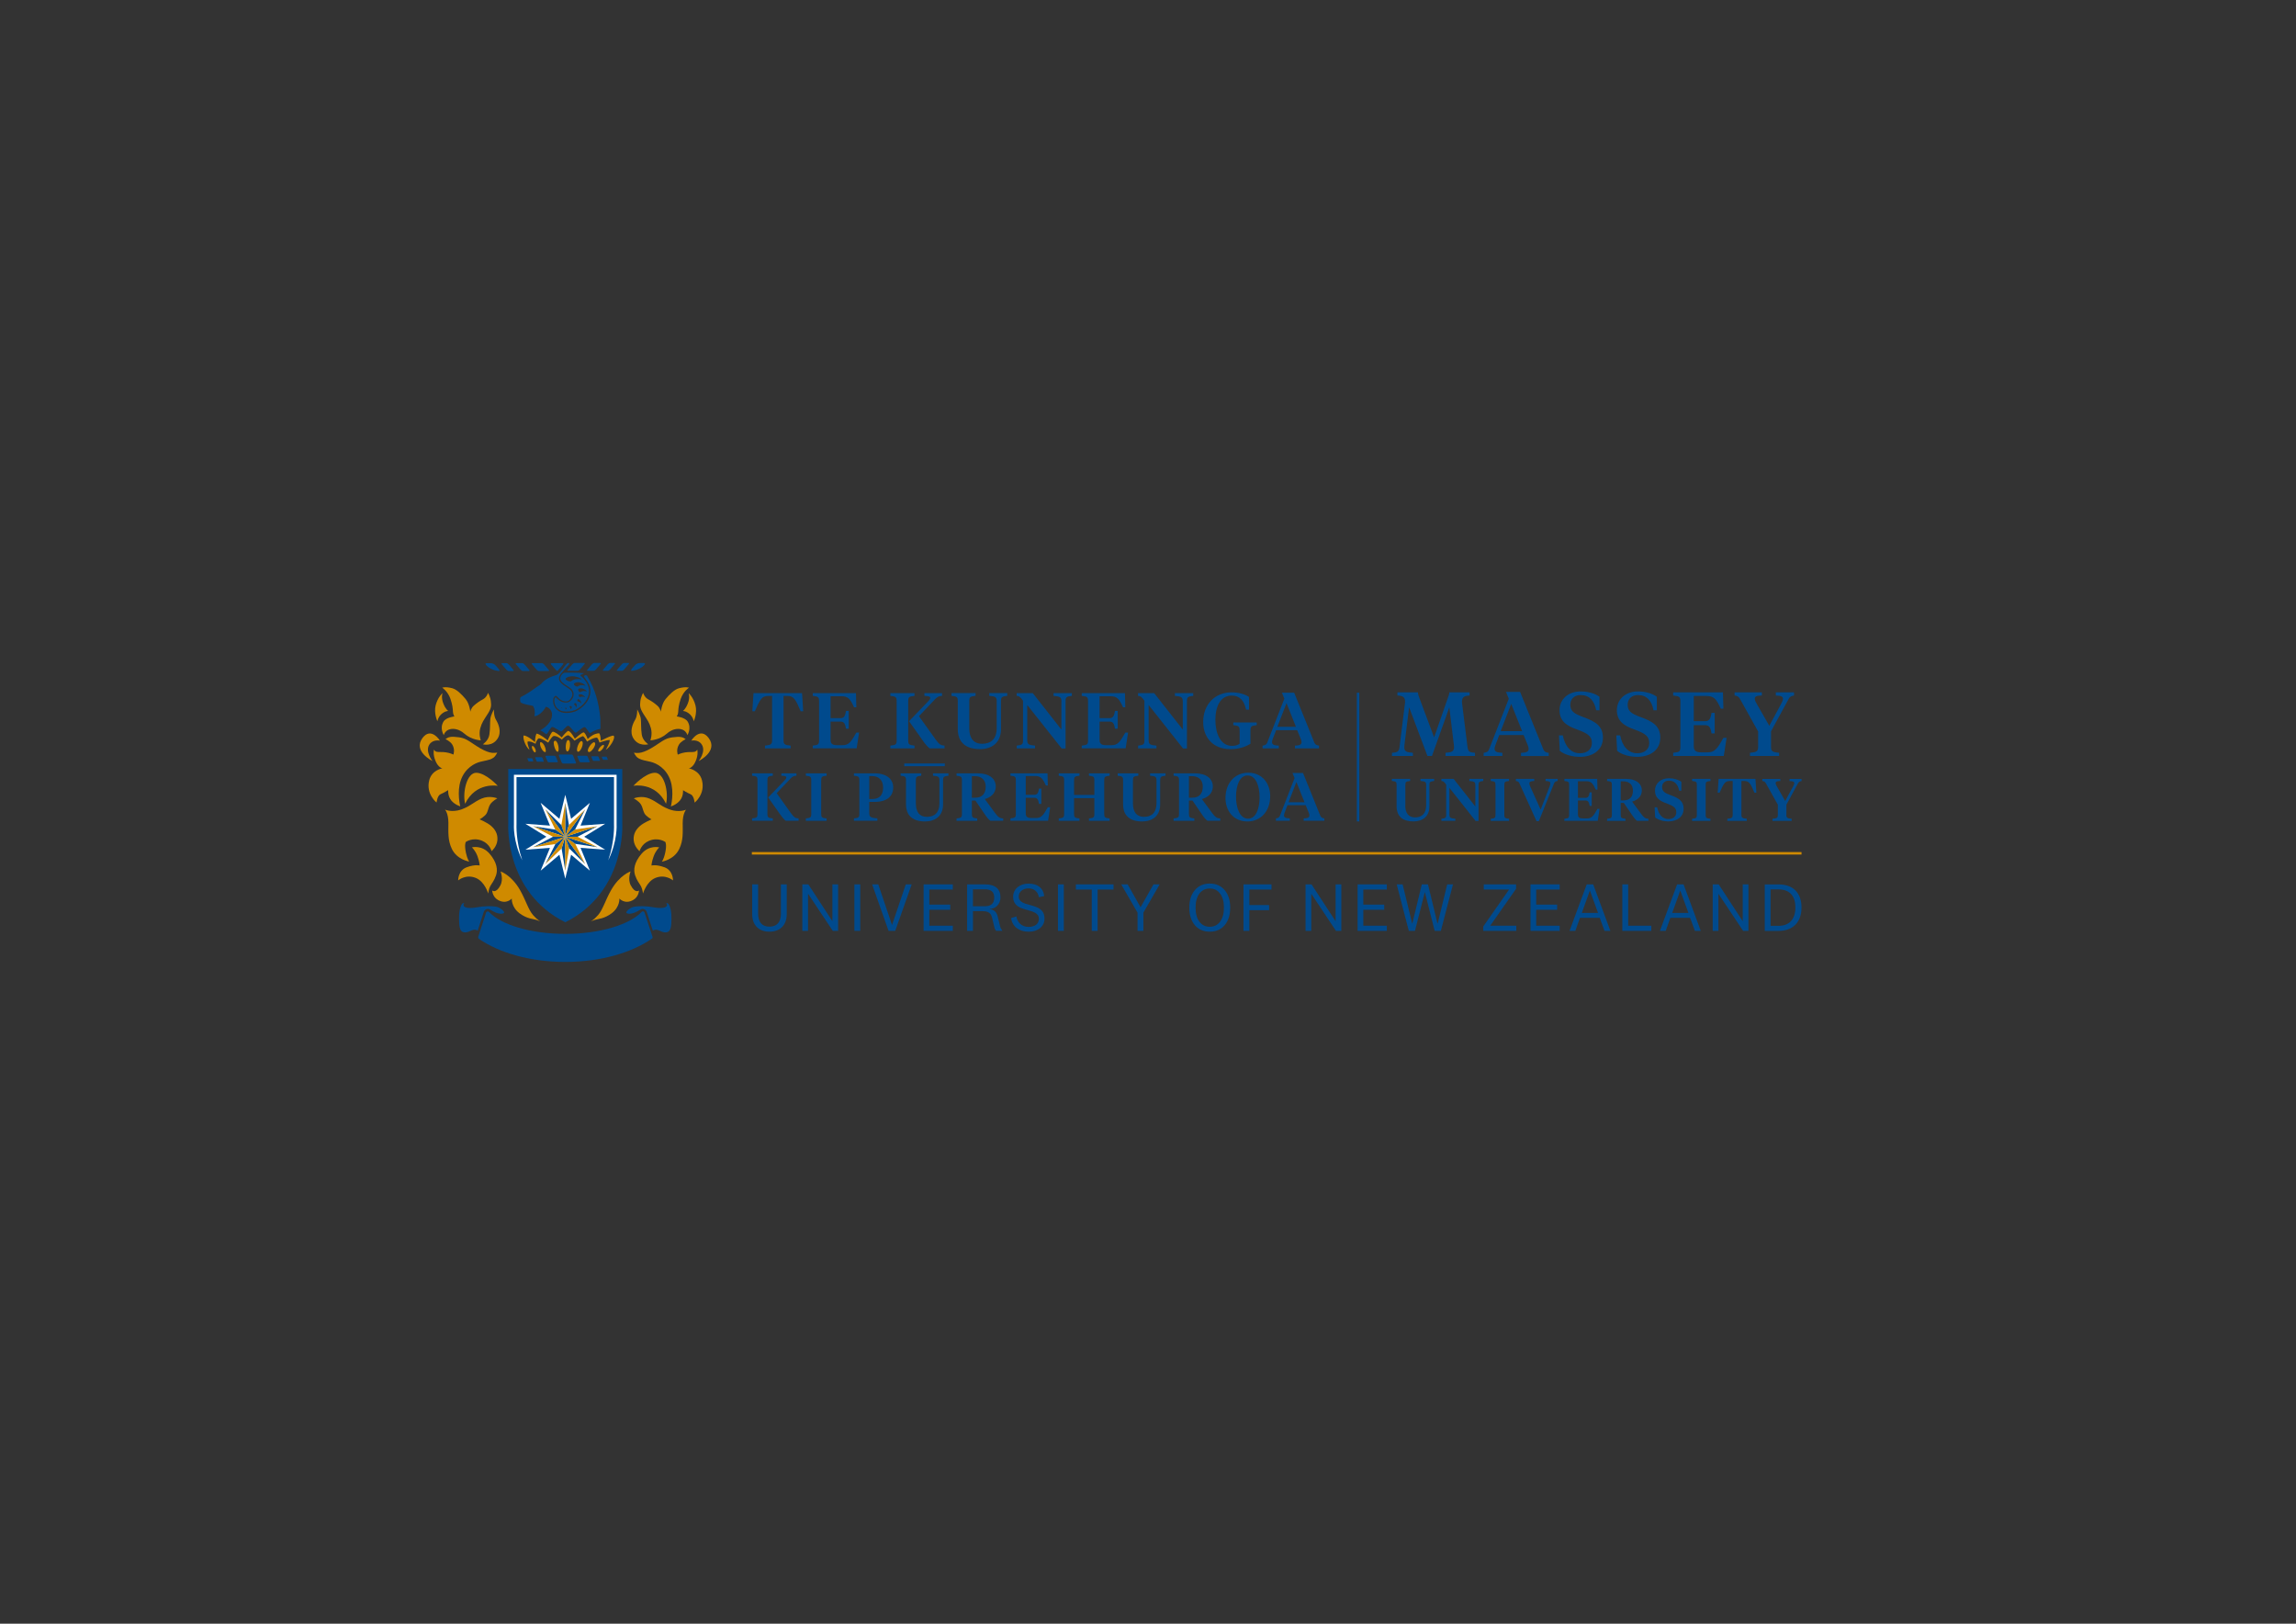 <?xml version="1.0" encoding="UTF-8"?><svg id="L_Color" xmlns="http://www.w3.org/2000/svg" viewBox="0 0 841.89 595.28"><rect x="0" y="0" width="841.89" height="595.28" fill="#333333" stroke="none"/><defs><style>.cls-1{fill:#004a8d;}.cls-2{fill:#fff;}.cls-3{fill:#cf8a00;}.cls-4{fill:none;stroke:#004a8d;stroke-miterlimit:10;}</style></defs><g id="Crest"><path class="cls-3" d="m195.43,335.44c-1.69-1.93-2.65-5.42-4.69-9.03-3.21-5.67-7.2-6.93-7.2-6.93,0,0,1.15,2.8-.06,5.12-1.64,3.11-3,1.86-3,1.86,0,0,.05,2.3,2.1,3.47,3.11,1.79,5.07-.51,5.07-.51,0,0-.22,3.1,2.84,5.4,2.73,2.04,4.86,2.02,6.19,2.43.81.26,1.58.61,1.58.61,0,0-1.14-.47-2.83-2.41"/><path class="cls-3" d="m170.82,312.46c-.59-2.76-.04-3.77-.04-3.77,0,0,2.57-1.89,6.04-.43,2.79,1.18,3.43,3.8,3.43,3.8,0,0,1.92-1.6,2.13-4.02.22-2.42-.95-4.07-2.32-5.27-1.38-1.2-4.2-2.39-4.2-2.39,0,0,2.03-1.1,2.61-2.24.23-.45.37-.89.5-1.33.21-.68.4-1.35.85-2.02.73-1.09,2.53-2.11,2.53-2.11,0,0-2.85-1.16-5.76.09-2.91,1.25-3.65,2.48-6.9,3.79-.21.09-.41.17-.61.24h-.01c-3.47,1.16-5.89.02-5.89.02,0,0,1.24,1.33,1.24,4.86s-.26,6.37,1.28,9.57c1.91,3.96,6.38,4.63,6.38,4.63,0,0-.69-.67-1.28-3.44"/><path class="cls-3" d="m179.49,312.95c-2.83-3.27-6.46-2.29-6.46-2.29,0,0,1.25,1.07,2.05,3.24s.8,3.41.8,3.41c0,0-1.59-.49-4.72.63-3.26,1.2-3.16,4.83-3.16,4.83,0,0,2.85-2.46,6.57-.86,3.2,1.37,4.44,5.66,4.44,5.66,0,0,.19-1.64.74-2.66.61-1.14,1.44-1.94,2.14-4.01.65-1.93.43-4.67-2.39-7.94"/><path class="cls-3" d="m165.17,256.24c.75,2.15.86,3.55.92,4.74.03.91.52,1.68.52,1.68,0,0-3.03.34-3.98,1.87-1.52,2.49.1,4.98.1,4.98,0,0,.43-1.82,2.45-2.2,1.11-.21,3.07-.15,5.13,1.68,2.59,2.3,5.99,2.44,5.99,2.44,0,0-.82-2.15-.2-4.41.62-2.25,1.3-3.02,2.73-5.28,1.45-2.24,1.3-3.11,1.15-4.64-.14-1.51-1.01-3.11-1.01-3.11,0,0-.48,1.63-1.81,2.35-1.35.72-2.31,1.39-3.4,2.35-1.11.96-1.3,2.25-1.3,2.25,0,0-.29-2.92-1.72-4.65-1.44-1.72-3.23-3.54-4.93-3.98-2.59-.67-3.65-.19-3.65-.19,0,0,2.01,1.25,3.02,4.11"/><path class="cls-3" d="m179.78,263.67c-.15,1.54,0,3.4-.34,5.65-.34,2.25-2.4,3.55-2.4,3.55,0,0,3.5,1,5.46-2.16,1.49-2.4.29-5.32-.62-6.8-.9-1.49-.77-3.83-.77-3.83,0,0-1.19,2.05-1.33,3.59"/><path class="cls-3" d="m161.87,261.8c1.32-1.17,2.49-1.15,2.49-1.15,0,0-.96-.57-1.82-2.78-.86-2.2-.29-3.78-.29-3.78,0,0-1.73,1.52-2.49,4.45-.76,2.93.63,5.9.63,5.9,0,0,.19-1.49,1.49-2.65"/><path class="cls-3" d="m157.44,272.96c1.31-2.02,3.88-1.42,3.88-1.42,0,0-3.22-5.19-6.38-1.01-3.69,4.88,3.65,8.48,3.65,8.48,0,0-2.82-3.49-1.15-6.05"/><path class="cls-3" d="m174.74,283.31c-3.59-.16-5.22,7.3-4.19,11.36,3.95-8.14,11.97-6.57,11.97-6.57,0,0-4.23-4.64-7.78-4.79"/><path class="cls-3" d="m165.46,293.47c1.4,1.63,3.31,2.15,3.31,2.15,0,0-1.34-5.18.2-9.58,1.53-4.41,5.02-6.23,7.18-6.76,2.16-.53,2.88-.53,4.22-1.15,1.04-.49,1.41-1.19,1.96-2.21-1.38.2-2.35.15-3.83-.42-1.49-.58-2.87-1.35-5.6-3.21-2.73-1.87-3.79-1.94-6.37-2.16-2.21-.19-3.16.86-3.16.86,0,0,1.7.75,2.45,1.96,1.15,1.87.43,3.69.43,3.69,0,0-1.15-.58-2.68-.81-1.53-.24-2.45-.03-3.35-.2-.81-.14-1.1-.81-1.1-.81,0,0-.48,1.68.58,4.18,1.05,2.48,2.49,2.68,2.49,2.68,0,0-3.84.61-4.8,4.36-1.29,5.08,2.69,8.19,2.69,8.19,0,0,.24-2.54,1.48-3.07,1.24-.52,2.78-1.49,2.78-1.49,0,0-.24,2.15,1.15,3.79"/><path class="cls-1" d="m228.18,302.16v-20.22h-41.82v20.22s-1.39,24.84,20.91,35.96c22.3-11.12,20.91-35.96,20.91-35.96"/><path class="cls-1" d="m177.44,334.17c.24-.55.79-.94,1.43-.94.26,0,.49.08.72.19.66.36,1.92,1.17,3.07,1.43,1.34.32,2.13.07,2.21-.3.09-.39-1.36-1.87-2.95-2.14-1.59-.26-3.98-.32-7.23.25-3.25.57-4.45-.07-4.67-.57-.23-.5.05-.68.23-1.05-.46.03-.79.22-1,.62-.59,1.13-.96,2.49-.93,5.08.03,2.59.14,4.69,1.64,5.03,1.51.33,2.61-.71,3.7-.88,1.08-.17,1.48.36,1.48.36l2.3-7.09Z"/><path class="cls-1" d="m237.08,334.17c-.24-.55-.79-.94-1.43-.94-.26,0-.48.08-.71.19-.66.36-1.92,1.17-3.07,1.43-1.34.32-2.14.07-2.21-.3-.09-.39,1.36-1.87,2.95-2.14,1.59-.26,3.99-.32,7.24.25,3.24.57,4.44-.07,4.67-.57.22-.5-.06-.68-.24-1.05.46.03.79.22,1,.62.58,1.13.96,2.49.93,5.08-.02,2.59-.14,4.69-1.64,5.03-1.5.33-2.61-.71-3.69-.88-1.08-.17-1.49.36-1.49.36l-2.3-7.09Z"/><path class="cls-1" d="m238.97,344.17c-7.5,5.19-18.92,8.49-31.7,8.49s-24.18-3.3-31.67-8.47c-.17-.11-.28-.31-.28-.54,0-.08.01-.15.04-.22l2.89-8.89c.1-.23.33-.39.6-.39.17,0,.33.07.46.19,4.46,4.71,15.29,8.03,27.95,8.03s23.61-3.36,28.06-8.1c.12-.11.27-.16.45-.16.27,0,.44.18.56.42,0,0,2.92,8.9,2.93,8.9.03.07.05.15.05.23,0,.23-.15.41-.34.52"/><path class="cls-1" d="m182.88,246c.49,0,.24-.39-.12-.87l-1.19-1.34c-.36-.36-1.06-.65-1.55-.65h-1.62c-.49,0-.48.38.02.88,1.94,1.9,4.46,1.98,4.46,1.98m8.89,0c-.25,0-.63-.2-.84-.45l-1.7-1.99c-.21-.24-.18-.45.07-.45h2.19c.24,0,.61.2.83.45l1.7,1.99c.22.24.19.45-.07.45h-2.17Zm-5.21,0c-.24,0-.62-.2-.84-.45l-1.7-1.99c-.21-.24-.18-.45.07-.45h1.59c.25,0,.62.2.83.45l1.7,1.99c.22.24.18.45-.06.45h-1.58Zm11.07,0c-.26,0-.63-.2-.84-.45l-1.7-1.99c-.21-.24-.18-.45.07-.45h3.5c.25,0,.62.2.83.45l1.7,1.99c.22.24.19.45-.06.45h-3.5Zm20.01-.07c.25,0,.62-.2.83-.44l1.7-1.99c.22-.25.18-.45-.06-.45h-2.19c-.24,0-.62.2-.84.45l-1.69,1.99c-.21.24-.19.44.06.44h2.19Zm5.2,0c.25,0,.62-.2.83-.44l1.7-1.99c.21-.25.18-.45-.07-.45h-1.59c-.24,0-.61.2-.82.45l-1.7,1.99c-.21.24-.18.44.06.44h1.59Zm8.83,0c-.5,0-.23-.39.12-.87l1.18-1.33c.36-.36,1.05-.65,1.55-.65h1.62c.5,0,.48.38-.01.87-1.95,1.91-4.46,1.98-4.46,1.98m-3.67,0c.24,0,.62-.2.82-.44l1.7-1.99c.2-.25.18-.45-.07-.45h-1.58c-.25,0-.63.2-.84.45l-1.7,1.99c-.21.24-.18.44.06.44h1.6Zm-16.22,0c.25,0,.62-.2.84-.44l1.69-1.99c.21-.25.18-.45-.06-.45h-3.5c-.25,0-.63.2-.84.45l-1.7,1.99c-.22.24-.18.44.06.44h3.51Zm-7.81-.16c.18.26.47.26.65,0l1.86-2.19c.18-.25.07-.47-.24-.47h-3.95c-.31,0-.42.22-.24.46l1.91,2.2Z"/><path class="cls-1" d="m220.16,264.1c0-.36-.03-.69-.06-.94-.52-5.58-1.91-10.59-4.73-15.19-.14-.43-.56-.57-.99-.29-.27,0-.29.24-.18.5,0,0,.97,1.28,1.36,1.94.57.99.95,2.1.92,3.3,0,.43-.04.85-.13,1.27-.57,2.69-2.8,4.92-5.27,6.08-.66.24-1.4.43-2.15.53-1.56.2-3.28.08-4.47-.93-.39-.3-.72-.65-.98-1.05-.48-.77-.74-1.78-.66-2.74.02-.33.1-.78.37-1l.06-.09c.96-1.32,1.26,1.2,3.66,1.59.38.08.8.09,1.2,0,.38-.14.74-.4,1.03-.74.34-.37.57-.8.68-1.25.07-.31.08-.63.03-.94-.13-.56-.43-1.03-.86-1.38-1.25-1.05-3.27-1.81-3.92-3.37-.12-.45-.13-.82-.03-1.2.11-.37.36-.78.6-1.16.06-.09,1.11-1.34,1.13-1.34l1.93-2.21c.15-.58-.56-.44-.71-.3-1.45,1.42-2.18,3.27-3.9,4.26-2.15.69-4.16,1.39-5.74,3.37-2.45,1.7-4.89,3.53-7.47,4.79-.29.57-.16,1.28-.02,1.86,1.28.87,2.99.89,4.56,1.33.71,1.01.84,2.58.54,3.72.99.29,3.41-1.69,4.17-3.39,1.15.15,2.13,1.3,2.27,2.45.09.93-.13,1.78-.5,2.53-1.15,2.3-3.81,3.65-3.81,3.65,1.08.44,1.87,1.27,2.24,1.38.38.1,1.58-2.49,2.09-2.61.64-.15,2.89,1.62,3.38,1.62.41,0,1.89-2.11,2.53-2.07.72.05,2.23,2.5,2.73,2.57.34.04,2.6-2.16,3.33-2.08.52.06,1.49,1.99,1.87,2.14.41.14,1.17-.99,3.91-1.5,0,0,.03-1.79-.03-3.11"/><path class="cls-1" d="m207.52,248.62c.71-.56,1.72-.7,2.71-.69,1.21.18,2.43.45,3.13,1.17-1.42-.3-3-.17-4,.68-.71.14-1.36-.21-1.85-.59-.15-.14-.15-.43,0-.57m7.22,2.8c-1.01-.37-2.15-.38-2.93.29-.53.05-.97-.3-1.3-.66-.1-.13-.07-.38.04-.5.55-.43,1.29-.47,2.01-.39.85.25,1.72.58,2.18,1.26m.51,2.12c-.74-.35-1.85-.22-2.48.21-.41,0-.66-.37-.74-.82-.04-.22-.02-.28.08-.37.44-.27,1-.24,1.54-.12.63.25,1.28.55,1.6,1.1m-2.56,2.03c-.3-.03-.46-.35-.47-.69,0-.17.02-.22.1-.26.36-.17.77-.09,1.17.06.45.26.9.54,1.08.98-.52-.34-1.36-.35-1.88-.1m-.85,1.57c-.2-.14-.19-.43-.06-.67.06-.11.1-.14.18-.14.32.02.58.24.8.5.23.36.43.75.39,1.12-.24-.44-.84-.78-1.31-.8m-.65,2.25c.04-.41-.29-.9-.66-1.11-.1-.19.07-.37.32-.49.11-.04.16-.05.22-.03.25.16.36.43.41.7,0,.33-.05.68-.28.92m-2.07.63c.16-.27-.01-.67-.33-.9-.02-.14.18-.23.45-.27.12-.01.17,0,.22.04.2.16.22.36.19.56-.1.23-.24.46-.54.57m-1.44-.11c-.11.1-.23.2-.41.2.14-.11.13-.36.02-.56.02-.08.15-.08.29-.04.07.02.1.03.11.07.07.13.05.24,0,.33m-1.59-.36c-.06.03-.14.06-.23.03.09-.03.12-.15.1-.26.02-.04.09-.02.15.03.06.12.02.17-.02.2m.38-12.67c-.2.12-.28.24-.43.4-.29.36-.47.75-.55,1.04-.08.28-.08.56.01.9.58,1.37,2.65,2.23,3.78,3.18.5.41.87.98,1.01,1.65.06.37.05.76-.03,1.13-.12.53-.38,1.03-.79,1.46-.34.4-.76.69-1.23.86-.51.1-.98.09-1.43.02-1.24-.21-2.22-1.02-3.08-1.93-.1.11-.15.18-.2.26l-.07.06c-.14.1-.2.51-.2.66-.08.87.17,1.8.58,2.47.24.36.53.68.88.95,1.03.89,2.6,1.01,4.13.82.71-.09,1.4-.27,2.03-.49,2.37-1.13,4.47-3.24,4.99-5.75.08-.39.13-.78.13-1.16.02-1.1-.32-2.12-.86-3.06-.41-.69-.83-1.25-1.49-1.92-.32-.33-.63-.54-.86-.77.3-.57,1.01-.42,1.3-.85-2.29-.3-6.93-.19-6.93-.19-.29.03-.46.09-.71.26"/><polygon class="cls-2" points="221.9 311.52 212.87 310.83 216.31 319.21 209.41 313.35 207.27 322.14 205.13 313.35 198.23 319.21 201.67 310.83 192.64 311.52 200.35 306.76 192.64 302.01 201.67 302.69 198.23 294.32 205.13 300.19 207.27 291.38 209.41 300.19 216.31 294.32 212.87 302.69 221.9 302.01 214.2 306.76 221.9 311.52"/><path class="cls-2" d="m226.09,302.26s.41,6.07-3.07,13.15c2.45-7.14,2.12-13.21,2.12-13.21v-17.3h-35.75v17.3s-.33,6.07,2.13,13.21c-3.49-7.08-3.07-13.15-3.07-13.15v-18.21h37.64v18.21Z"/><path class="cls-3" d="m245.68,296.81h-.01c-.2-.07-.4-.15-.62-.24-3.25-1.31-3.99-2.54-6.9-3.79-2.9-1.26-5.75-.09-5.75-.09,0,0,1.8,1.01,2.53,2.11.45.67.63,1.34.84,2.02.13.44.28.88.51,1.33.57,1.14,2.61,2.24,2.61,2.24,0,0-2.82,1.19-4.19,2.39-1.38,1.2-2.55,2.85-2.34,5.27.22,2.42,2.15,4.02,2.15,4.02,0,0,.64-2.62,3.43-3.8,3.47-1.47,6.04.43,6.04.43,0,0,.55,1.01-.03,3.77-.59,2.77-1.29,3.44-1.29,3.44,0,0,4.48-.67,6.39-4.64,1.55-3.2,1.28-6.03,1.28-9.57s1.24-4.86,1.24-4.86c0,0-2.42,1.14-5.88-.02"/><path class="cls-3" d="m231.29,324.6c-1.22-2.32-.06-5.12-.06-5.12,0,0-3.99,1.25-7.2,6.93-2.04,3.61-3.01,7.1-4.7,9.03-1.69,1.94-2.83,2.41-2.83,2.41,0,0,.78-.35,1.59-.6,1.33-.41,3.46-.39,6.19-2.43,3.07-2.3,2.84-5.4,2.84-5.4,0,0,1.96,2.3,5.08.51,2.05-1.17,2.1-3.47,2.1-3.47,0,0-1.36,1.25-3.01-1.87"/><path class="cls-3" d="m243.62,317.95c-3.13-1.13-4.73-.63-4.73-.63,0,0,0-1.24.8-3.41.8-2.17,2.05-3.24,2.05-3.24,0,0-3.63-.98-6.46,2.29-2.83,3.27-3.05,6.01-2.4,7.94.71,2.07,1.54,2.87,2.15,4.01.55,1.03.75,2.66.75,2.66,0,0,1.25-4.29,4.43-5.66,3.72-1.6,6.57.86,6.57.86,0,0,.11-3.63-3.16-4.83"/><path class="cls-3" d="m252.51,254.09s.58,1.58-.29,3.78c-.86,2.2-1.82,2.78-1.82,2.78,0,0,1.17-.02,2.49,1.15,1.29,1.15,1.49,2.65,1.49,2.65,0,0,1.39-2.97.62-5.9-.77-2.93-2.49-4.45-2.49-4.45"/><path class="cls-3" d="m237.72,272.87s-2.06-1.29-2.4-3.55c-.33-2.25-.19-4.12-.33-5.65-.15-1.53-1.34-3.59-1.34-3.59,0,0,.13,2.34-.77,3.82-.91,1.49-2.12,4.4-.62,6.81,1.96,3.16,5.46,2.15,5.46,2.15"/><path class="cls-3" d="m238.68,267.02c.62,2.25-.2,4.41-.2,4.41,0,0,3.41-.14,6-2.44,2.06-1.83,4.01-1.89,5.12-1.68,2.02.38,2.45,2.2,2.45,2.2,0,0,1.62-2.49.09-4.98-.95-1.53-3.98-1.87-3.98-1.87,0,0,.5-.77.53-1.68.05-1.19.17-2.6.91-4.74,1.01-2.87,3.03-4.11,3.03-4.11,0,0-1.06-.48-3.64.19-1.71.44-3.5,2.25-4.94,3.98-1.43,1.72-1.72,4.65-1.72,4.65,0,0-.2-1.29-1.3-2.25-1.1-.96-2.06-1.63-3.4-2.35-1.34-.72-1.82-2.35-1.82-2.35,0,0-.86,1.6-1.01,3.11-.14,1.54-.28,2.4,1.15,4.64,1.44,2.26,2.12,3.03,2.74,5.28"/><path class="cls-3" d="m259.82,270.53c-3.16-4.19-6.37,1.01-6.37,1.01,0,0,2.57-.61,3.87,1.42,1.67,2.57-1.14,6.05-1.14,6.05,0,0,7.33-3.6,3.64-8.48"/><path class="cls-3" d="m252.62,281.69s1.44-.19,2.48-2.68c1.06-2.5.57-4.18.57-4.18,0,0-.28.67-1.1.81-.91.17-1.82-.04-3.35.2-1.53.24-2.69.82-2.69.82,0,0-.71-1.82.44-3.69.75-1.21,2.44-1.96,2.44-1.96,0,0-.96-1.05-3.16-.85-2.58.22-3.64.29-6.37,2.16-2.73,1.86-4.12,2.63-5.61,3.21-1.49.57-2.44.62-3.83.42.56,1.02.93,1.72,1.97,2.21,1.34.62,2.06.62,4.21,1.15,2.16.53,5.66,2.35,7.19,6.76,1.53,4.4.19,9.58.19,9.58,0,0,1.91-.52,3.3-2.16,1.39-1.64,1.15-3.79,1.15-3.79,0,0,1.53.96,2.79,1.49,1.24.53,1.47,3.07,1.47,3.07,0,0,3.99-3.11,2.69-8.19-.95-3.75-4.78-4.36-4.78-4.36"/><path class="cls-3" d="m244.22,294.67c1.04-4.06-.6-11.52-4.19-11.36-3.55.15-7.78,4.78-7.78,4.78,0,0,8.03-1.57,11.97,6.58"/><path class="cls-3" d="m225.05,269.77c-.41-.51-4.74,1.8-4.74,1.8,0,0-.07-2.31-.64-2.75-1.72.13-3.02.99-4.18,2.12h0c-.45-1.28-1.15-2.42-1.47-2.44-.63-.04-3.23,2.31-3.23,2.31,0,0-1.55-2.77-2.4-2.85-.36-.04-1.71,1.46-2.43,2.4-.85-.87-2.67-2.23-3.34-2.08-.39.09-1.24,1.88-1.79,3.17-.47-.47-2.87-2.31-4.07-2.51-.57.85-.6,3.14-.6,3.14,0,0-2.44-2.25-4.12-2.47-.43.57.34,3.8,2.1,5.31-.05-.46-.84-2.02-.69-3.01.86-.43,2.92.79,2.92.79,0,0,.37-1.63,1.24-2.04,1.28.15,3.42,1.6,3.42,1.6,0,0,1.01-1.85,1.87-2.41,1.29-.27,3.13,1.31,3.13,1.31,0,0,1.36-1.6,2.36-1.59.99.44,2.27,1.96,2.27,1.96,0,0,1.92-1.3,3.08-1.65.69.35,1.52,2,1.52,2,0,0,2.42-1.59,3.7-1.44.43.43.86,1.8.86,1.8,0,0,2.64-.98,3.78-.93-.17,1.4-.88,2.43-1.46,3.56,1.34-.69,3.65-4.21,2.9-5.11"/><path class="cls-3" d="m208,275.48c1,.15,1.53-4,.38-4.17-.97-.15-1.34,4.03-.38,4.17"/><path class="cls-3" d="m211.84,275.56c1.05.42,2.54-3.44,1.48-3.86-.93-.36-2.37,3.48-1.48,3.86"/><path class="cls-3" d="m203.03,272.15c0,1.43.8,3.63,1.54,3.44.52-.13.32-3.28-.82-4-.43-.15-.71.28-.71.56"/><path class="cls-3" d="m215.78,275.66c.86.55,3.27-2.87,2.21-3.5-.75-.46-3.2,2.88-2.21,3.5"/><path class="cls-3" d="m198.02,272.4c-.15,1.42,1.27,3.59,1.98,3.3.45-.19-.26-3.14-1.55-3.58-.28-.15-.43.14-.43.28"/><path class="cls-3" d="m219.42,275.43c.69.54,2.45-1.81,2.02-2.26-.52-.56-2.56,1.85-2.02,2.26"/><path class="cls-3" d="m196.27,275.81c.65-.35-.49-2.59-1.12-2.3-.51.24.54,2.61,1.12,2.3"/><path class="cls-1" d="m205.27,276.61c-.29,0-.44.18-.35.4l1.04,2.53c.09.22.4.4.68.4h4.19c.29,0,.45-.19.36-.4l-1.05-2.53c-.1-.22-.4-.4-.68-.4h-4.2Z"/><path class="cls-1" d="m211.96,277.07c-.21,0-.32.13-.26.3l.75,1.81c.07.16.29.28.5.28h3.02c.2,0,.32-.12.25-.28l-.75-1.81c-.07-.16-.28-.3-.5-.3h-3.02Z"/><path class="cls-1" d="m217.01,277.27c-.15,0-.23.1-.18.2l.53,1.28c.04.11.2.2.34.2h2.11c.14,0,.22-.1.18-.2l-.53-1.28c-.04-.11-.21-.2-.34-.2h-2.11Z"/><path class="cls-1" d="m220.79,277.39c-.11,0-.16.06-.13.14l.37.89c.04.07.15.14.24.14h1.48c.1,0,.15-.07.12-.14l-.36-.89c-.03-.08-.14-.14-.24-.14h-1.47Z"/><path class="cls-1" d="m204.26,279.46c.21,0,.32-.12.26-.28l-.75-1.81c-.06-.16-.29-.3-.49-.3h-3.02c-.21,0-.32.13-.26.3l.76,1.81c.06.16.28.28.49.28h3.01Z"/><path class="cls-1" d="m199.22,279.27c.14,0,.21-.09.18-.2l-.53-1.28c-.04-.11-.2-.2-.35-.2h-2.1c-.15,0-.23.09-.18.2l.52,1.28c.05.11.2.2.35.2h2.12Z"/><path class="cls-1" d="m195.44,279.15c.1,0,.16-.07.12-.14l-.36-.9c-.03-.08-.14-.14-.24-.14h-1.47c-.1,0-.16.06-.13.14l.37.9c.03.07.14.14.24.14h1.48Z"/><polygon class="cls-1" points="207.25 306.76 208.62 302.47 207.28 294.35 207.25 306.76"/><polygon class="cls-3" points="205.84 302.49 207.25 306.76 207.28 294.34 205.84 302.49"/><polygon class="cls-1" points="205.93 311.06 207.27 319.17 207.25 306.76 205.93 311.06"/><polygon class="cls-3" points="207.27 319.17 208.7 311.03 207.25 306.76 207.27 319.17"/><polygon class="cls-1" points="199.99 296.71 205.84 302.49 207.25 306.76 199.99 296.71"/><polygon class="cls-3" points="203.61 304.15 199.99 296.71 207.25 306.76 203.61 304.15"/><polygon class="cls-1" points="214.56 316.8 208.7 311.03 207.25 306.76 214.56 316.8"/><polygon class="cls-3" points="210.94 309.37 214.56 316.8 207.25 306.76 210.94 309.37"/><polygon class="cls-1" points="195.47 302.91 203.61 304.15 207.25 306.76 195.47 302.91"/><polygon class="cls-3" points="202.77 306.76 195.47 302.91 207.25 306.76 202.77 306.76"/><polygon class="cls-1" points="219.07 310.61 210.94 309.37 207.25 306.76 219.07 310.61"/><polygon class="cls-3" points="211.77 306.76 219.07 310.61 207.25 306.76 211.77 306.76"/><polygon class="cls-1" points="195.47 310.59 202.77 306.76 207.25 306.76 195.47 310.59"/><polygon class="cls-3" points="203.65 309.44 195.46 310.59 207.25 306.76 203.65 309.44"/><polygon class="cls-1" points="219.07 302.93 211.77 306.76 207.25 306.76 219.07 302.93"/><polygon class="cls-3" points="210.88 304.09 219.07 302.93 207.25 306.76 210.88 304.09"/><polygon class="cls-1" points="199.97 316.79 203.65 309.44 207.25 306.76 199.97 316.79"/><polygon class="cls-3" points="205.93 311.06 199.97 316.79 207.25 306.76 205.93 311.06"/><polygon class="cls-1" points="214.58 296.73 210.88 304.09 207.25 306.76 214.58 296.73"/><polygon class="cls-3" points="208.62 302.47 214.57 296.73 207.25 306.76 208.62 302.47"/></g><line class="cls-4" x1="331.58" y1="280.4" x2="346.44" y2="280.4"/><path class="cls-1" d="m290.13,298.26c.99,1.34,1.43,1.71,2.7,1.78v.87h-4.73c-.72-.59-1.49-1.53-2.15-2.5l-4.28-6.04,6.04-6.29c.35-.35.62-.69.62-1.04,0-.42-.37-.57-1.83-.64v-.87h5.54v.87c-1.06.05-1.49.32-2.23,1.09l-5.03,5.3,5.35,7.48Zm-8.74.07c0,1.36.25,1.51,1.98,1.71v.87h-7.6v-.87c1.73-.2,1.98-.35,1.98-1.71v-12.23c0-1.36-.25-1.51-1.98-1.71v-.87h7.6v.87c-1.73.2-1.98.35-1.98,1.71v12.23Z"/><path class="cls-1" d="m301.11,298.34c0,1.36.25,1.51,1.98,1.71v.87h-7.6v-.87c1.73-.2,1.98-.35,1.98-1.71v-12.23c0-1.36-.25-1.51-1.98-1.71v-.87h7.6v.87c-1.73.2-1.98.35-1.98,1.71v12.23Z"/><path class="cls-1" d="m318.74,292.94h1.07c2.75,0,4.01-1.56,4.01-4.18,0-2.47-1.34-4.23-4.01-4.23h-1.07v8.42Zm0,5.22c0,1.39.67,1.71,2.97,1.86v.89h-8.59v-.87c1.73-.2,1.98-.35,1.98-1.71v-12.23c0-1.36-.25-1.51-1.98-1.71v-.87h7.57c4.65,0,6.83,2.32,6.83,5.15,0,3.24-2.25,5.32-6.88,5.32h-1.91v4.16Z"/><path class="cls-1" d="m335.83,294.62c0,3.02,1.31,4.85,4.03,4.85s4.6-1.43,4.6-5v-8.34c0-1.34-.32-1.56-2.35-1.73v-.87h5.67v.87c-1.73.2-1.98.39-1.98,1.73v8.79c0,4.26-2.92,6.24-6.59,6.24-4.38,0-7-2.03-7-6.29v-8.76c0-1.36-.25-1.51-1.98-1.71v-.87h7.57v.87c-1.73.2-1.98.35-1.98,1.71v8.52Z"/><path class="cls-1" d="m356.36,284.55v7.9h1.19c2.6,0,3.88-1.49,3.88-4.06,0-2.23-1.31-3.84-3.94-3.84h-1.14Zm0,13.79c0,1.36.25,1.51,1.98,1.71v.87h-7.6v-.87c1.73-.2,1.98-.35,1.98-1.71v-12.23c0-1.36-.25-1.51-1.98-1.71v-.87h7.89c4.11,0,6.49,1.93,6.49,4.83,0,2.7-2.18,4.11-4.03,4.58l3.74,5.07c1.11,1.51,1.73,2,3.02,2.03v.87h-4.7c-.72-.52-1.34-1.31-2.08-2.42l-3.42-5h-1.29v4.85Z"/><path class="cls-1" d="m370.51,300.04c1.73-.2,1.98-.35,1.98-1.71v-12.23c0-1.36-.25-1.51-1.98-1.71v-.87h13.59l.12,4.45h-.72c-1.21-2.7-1.93-3.46-3.91-3.46h-3.47v6.88h3.14c1.09,0,1.46-.69,1.71-2.28h.86v5.62h-.86c-.25-1.58-.62-2.25-1.71-2.25h-3.14v5.74c0,1.34.67,1.68,2.2,1.68h1.53c2,0,2.7-1.02,4.36-3.96h.87l-.77,4.95h-13.81v-.87Z"/><path class="cls-1" d="m393.83,291.43h7.45v-5.32c0-1.36-.25-1.51-1.98-1.71v-.87h7.57v.87c-1.73.2-1.98.35-1.98,1.71v12.23c0,1.36.25,1.51,1.98,1.71v.87h-7.57v-.87c1.73-.2,1.98-.35,1.98-1.71v-5.72h-7.45v5.72c0,1.36.25,1.51,1.98,1.71v.87h-7.6v-.87c1.73-.2,1.98-.35,1.98-1.71v-12.23c0-1.36-.25-1.51-1.98-1.71v-.87h7.6v.87c-1.73.2-1.98.35-1.98,1.71v5.32Z"/><path class="cls-1" d="m415.43,294.62c0,3.02,1.31,4.85,4.03,4.85s4.6-1.43,4.6-5v-8.34c0-1.34-.32-1.56-2.35-1.73v-.87h5.67v.87c-1.73.2-1.98.39-1.98,1.73v8.79c0,4.26-2.92,6.24-6.59,6.24-4.38,0-7-2.03-7-6.29v-8.76c0-1.36-.25-1.51-1.98-1.71v-.87h7.57v.87c-1.73.2-1.98.35-1.98,1.71v8.52Z"/><path class="cls-1" d="m435.96,284.55v7.9h1.19c2.6,0,3.88-1.49,3.88-4.06,0-2.23-1.31-3.84-3.94-3.84h-1.14Zm0,13.79c0,1.36.25,1.51,1.98,1.71v.87h-7.6v-.87c1.73-.2,1.98-.35,1.98-1.71v-12.23c0-1.36-.25-1.51-1.98-1.71v-.87h7.89c4.11,0,6.49,1.93,6.49,4.83,0,2.7-2.18,4.11-4.03,4.58l3.74,5.07c1.11,1.51,1.73,2,3.02,2.03v.87h-4.7c-.72-.52-1.34-1.31-2.08-2.42l-3.42-5h-1.29v4.85Z"/><path class="cls-1" d="m461.86,292.37c0-4.13-1.31-8.07-4.43-8.07-2.9,0-4.21,3.76-4.21,7.77s1.34,8.07,4.43,8.07c2.92,0,4.21-3.76,4.21-7.77m-12.5.2c0-5.67,3.59-9.28,8.34-9.28,5.22,0,8.05,4.03,8.05,8.59,0,5.67-3.59,9.28-8.34,9.28-5.25,0-8.05-4.03-8.05-8.59"/><path class="cls-1" d="m472.49,294.13h5.84l-2.97-7.45-2.87,7.45Zm6.26,1.06h-6.66l-1.06,2.77c-.15.37-.22.69-.22.96,0,.79.62,1.06,2.13,1.11v.87h-5.1v-.87c.69-.1,1.19-.25,1.46-.92l5.4-13.86-.77-1.86h3.86l6.36,15.72c.27.67.79.82,1.46.92v.87h-7.57v-.87c1.46-.05,2.08-.3,2.08-1.09,0-.27-.07-.59-.22-.96l-1.14-2.8Z"/><path class="cls-1" d="m294.09,254.11l.43,6.66h-.92c-1.85-4.3-2.54-5.62-4.76-5.62h-1.53v16.3c0,1.59.63,1.67,2.6,1.9v1.01h-9.41v-1.01c1.93-.23,2.6-.32,2.6-1.9v-16.3h-1.53c-2.22,0-2.91,1.33-4.79,5.62h-.92l.43-6.66h17.8Z"/><path class="cls-1" d="m298.02,273.35c2.02-.23,2.31-.4,2.31-1.99v-14.25c0-1.59-.29-1.76-2.31-1.99v-1.01h15.84l.14,5.19h-.84c-1.41-3.14-2.25-4.04-4.56-4.04h-4.04v8.02h3.66c1.27,0,1.7-.81,1.99-2.66h1.01v6.55h-1.01c-.29-1.85-.72-2.62-1.99-2.62h-3.66v6.69c0,1.56.78,1.96,2.57,1.96h1.79c2.34,0,3.14-1.18,5.08-4.62h1.01l-.89,5.77h-16.1v-1.01Z"/><path class="cls-1" d="m343.2,271.27c1.15,1.56,1.67,1.99,3.14,2.08v1.01h-5.51c-.84-.69-1.73-1.79-2.51-2.91l-4.99-7.04,7.04-7.33c.41-.4.72-.81.72-1.21,0-.49-.43-.67-2.13-.75v-1.01h6.46v1.01c-1.24.06-1.73.37-2.6,1.27l-5.86,6.17,6.23,8.71Zm-10.18.09c0,1.59.29,1.76,2.31,1.99v1.01h-8.86v-1.01c2.02-.23,2.31-.4,2.31-1.99v-14.25c0-1.59-.29-1.76-2.31-1.99v-1.01h8.86v1.01c-2.02.23-2.31.4-2.31,1.99v14.25Z"/><path class="cls-1" d="m355.41,267.03c0,3.52,1.53,5.65,4.7,5.65s5.36-1.67,5.36-5.83v-9.72c0-1.56-.37-1.82-2.74-2.02v-1.01h6.61v1.01c-2.02.23-2.31.46-2.31,2.02v10.24c0,4.96-3.4,7.27-7.67,7.27-5.11,0-8.16-2.36-8.16-7.33v-10.21c0-1.59-.29-1.76-2.31-1.99v-1.01h8.83v1.01c-2.02.23-2.31.4-2.31,1.99v9.92Z"/><path class="cls-1" d="m389.2,257.14c0-1.56-.52-1.82-2.89-2.02v-1.01h6.72v1.01c-2.02.23-2.31.46-2.31,2.02v17.28h-1.41l-12.64-15.95v12.86c0,1.56.49,1.82,2.86,2.02v1.01h-6.72v-1.01c2.05-.23,2.31-.46,2.31-2.02v-14.42c-.87-1.24-1.27-1.73-2.34-1.79v-1.01h5.91l10.5,13.36v-10.33Z"/><path class="cls-1" d="m396.65,273.35c2.02-.23,2.31-.4,2.31-1.99v-14.25c0-1.59-.29-1.76-2.31-1.99v-1.01h15.84l.14,5.19h-.84c-1.41-3.14-2.25-4.04-4.56-4.04h-4.04v8.02h3.66c1.27,0,1.7-.81,1.99-2.66h1.01v6.55h-1.01c-.29-1.85-.72-2.62-1.99-2.62h-3.66v6.69c0,1.56.78,1.96,2.57,1.96h1.79c2.34,0,3.14-1.18,5.08-4.62h1.01l-.89,5.77h-16.1v-1.01Z"/><path class="cls-1" d="m433.69,257.14c0-1.56-.52-1.82-2.88-2.02v-1.01h6.72v1.01c-2.02.23-2.31.46-2.31,2.02v17.28h-1.41l-12.63-15.95v12.86c0,1.56.49,1.82,2.86,2.02v1.01h-6.72v-1.01c2.05-.23,2.31-.46,2.31-2.02v-14.42c-.87-1.24-1.27-1.73-2.34-1.79v-1.01h5.91l10.5,13.36v-10.33Z"/><path class="cls-1" d="m454.53,267.87c0-1.59-.26-1.79-2.31-2.02v-.98h8.6v.98c-2.02.23-2.31.43-2.31,2.02v4.79c-1.87,1.21-4.38,1.99-7.35,1.99-6.4,0-9.98-4.33-9.98-9.92,0-6.69,4.5-10.9,10.36-10.9,2.57,0,4.76.58,6.43,1.67l.03,4.67h-1.1c-.69-3.35-2.36-5.16-5.25-5.16-4.18,0-6,4.01-6,8.94s1.9,9.49,6.03,9.49c1.13,0,2.08-.17,2.86-.78v-4.79Z"/><path class="cls-1" d="m468.38,266.46h6.81l-3.46-8.68-3.35,8.68Zm7.3,1.24h-7.76l-1.24,3.23c-.17.43-.26.81-.26,1.13,0,.92.72,1.24,2.48,1.3v1.01h-5.94v-1.01c.81-.12,1.39-.29,1.7-1.07l6.29-16.16-.9-2.16h4.5l7.41,18.32c.32.78.92.95,1.7,1.07v1.01h-8.83v-1.01c1.7-.06,2.42-.35,2.42-1.27,0-.32-.09-.69-.26-1.12l-1.33-3.26Z"/><path class="cls-1" d="m515.29,295.37c0,2.67,1.16,4.3,3.57,4.3s4.08-1.27,4.08-4.43v-7.39c0-1.18-.29-1.38-2.08-1.53v-.77h5.02v.77c-1.53.18-1.75.35-1.75,1.53v7.78c0,3.77-2.59,5.52-5.83,5.52-3.88,0-6.2-1.8-6.2-5.57v-7.76c0-1.2-.22-1.34-1.75-1.51v-.77h6.71v.77c-1.53.18-1.75.31-1.75,1.51v7.54Z"/><path class="cls-1" d="m540.97,287.85c0-1.18-.39-1.38-2.19-1.53v-.77h5.11v.77c-1.53.18-1.75.35-1.75,1.53v13.13h-1.07l-9.6-12.12v9.77c0,1.18.37,1.38,2.17,1.53v.77h-5.11v-.77c1.56-.17,1.75-.35,1.75-1.53v-10.96c-.66-.94-.96-1.31-1.77-1.36v-.77h4.49l7.98,10.15v-7.85Z"/><path class="cls-1" d="m551.6,298.66c0,1.2.22,1.34,1.75,1.51v.77h-6.73v-.77c1.53-.17,1.75-.31,1.75-1.51v-10.83c0-1.2-.22-1.34-1.75-1.51v-.77h6.73v.77c-1.53.18-1.75.31-1.75,1.51v10.83Z"/><path class="cls-1" d="m568.27,288.16c.13-.33.22-.64.22-.88,0-.68-.39-.92-1.78-.96v-.77h4.45v.77c-.64.09-1.05.22-1.29.81l-5.63,13.94h-.83l-6.29-13.94c-.29-.61-.68-.72-1.29-.81v-.77h6.75v.77c-1.4.04-1.8.28-1.8.94,0,.26.09.55.24.9l3.9,8.66,3.35-8.66Z"/><path class="cls-1" d="m573.62,300.17c1.53-.18,1.75-.31,1.75-1.51v-10.83c0-1.2-.22-1.34-1.75-1.51v-.77h12.03l.11,3.94h-.64c-1.07-2.39-1.71-3.07-3.46-3.07h-3.07v6.09h2.78c.97,0,1.29-.61,1.51-2.02h.77v4.98h-.77c-.22-1.4-.55-1.99-1.51-1.99h-2.78v5.08c0,1.18.59,1.49,1.95,1.49h1.36c1.78,0,2.39-.9,3.86-3.5h.77l-.68,4.38h-12.23v-.77Z"/><path class="cls-1" d="m594.27,286.45v6.99h1.05c2.3,0,3.44-1.32,3.44-3.59,0-1.97-1.16-3.4-3.48-3.4h-1.01Zm0,12.21c0,1.2.22,1.34,1.75,1.51v.77h-6.73v-.77c1.53-.17,1.75-.31,1.75-1.51v-10.83c0-1.2-.22-1.34-1.75-1.51v-.77h6.99c3.64,0,5.74,1.71,5.74,4.27,0,2.39-1.93,3.64-3.57,4.05l3.31,4.49c.98,1.34,1.53,1.78,2.67,1.8v.77h-4.16c-.64-.46-1.18-1.16-1.84-2.15l-3.02-4.43h-1.14v4.29Z"/><path class="cls-1" d="m606.91,299.71l-.2-3.75h.92c.53,2.61,1.93,4.32,4.14,4.32,1.78,0,2.89-.96,2.89-2.48,0-1.62-.94-2.3-3.57-3.27-2.59-.9-4.25-2.08-4.25-4.67s2.04-4.54,5.11-4.54c1.84,0,3.48.5,4.56,1.29v3.27h-.81c-.42-2.32-1.67-3.68-3.75-3.68-1.53,0-2.5.94-2.5,2.32,0,1.53.83,2.17,3.18,3.02,2.94,1.05,4.71,2.19,4.71,4.95,0,3.07-2.52,4.65-5.57,4.65-2.08,0-3.88-.64-4.86-1.45"/><path class="cls-1" d="m625.43,298.66c0,1.2.22,1.34,1.75,1.51v.77h-6.73v-.77c1.53-.17,1.75-.31,1.75-1.51v-10.83c0-1.2-.22-1.34-1.75-1.51v-.77h6.73v.77c-1.53.18-1.75.31-1.75,1.51v10.83Z"/><path class="cls-1" d="m643.69,285.55l.33,5.06h-.7c-1.4-3.27-1.93-4.27-3.62-4.27h-1.16v12.38c0,1.2.48,1.27,1.97,1.45v.77h-7.14v-.77c1.47-.18,1.97-.24,1.97-1.45v-12.38h-1.16c-1.69,0-2.21,1.01-3.64,4.27h-.7l.33-5.06h13.52Z"/><path class="cls-1" d="m655.01,298.73c0,1.2.48,1.27,1.95,1.45v.77h-7.03v-.77c1.49-.18,1.97-.24,1.97-1.45v-3.7l-4.41-7.89c-.33-.59-.68-.72-1.29-.81v-.77h6.6v.77c-1.34.04-1.71.22-1.71.79,0,.42.2.72.46,1.21l3.05,5.33,2.85-5.28c.2-.39.46-.9.46-1.25,0-.57-.48-.75-1.73-.79v-.77h4.41v.77c-.61.09-1.01.26-1.29.81l-4.27,7.85v3.75Z"/><path class="cls-1" d="m531.45,259.3l-6.38,17.85h-1.66l-6.72-17.85-1.7,13.76c-.03.23-.07.7-.07.8,0,1.63.73,1.96,3.16,2.13v1.16h-7.68v-1.16c1.89-.1,2.59-.47,2.76-1.99l2.06-16.58c0-1.76-.63-2.33-2.82-2.43v-1.16h7.51c.07.77.27,1.3.53,2.03l5.42,14.49,5.05-14.52c.26-.73.47-1.23.53-2h7.41v1.16c-2.13.1-2.79.67-2.79,2.43l2.06,16.58c.2,1.6.9,1.89,2.72,1.99v1.16h-10.8v-1.16c2.33-.17,3.12-.5,3.12-2.13,0-.1-.03-.56-.07-.8l-1.66-13.76Z"/><path class="cls-1" d="m550.28,268.05h7.84l-3.99-10-3.86,10Zm8.41,1.43h-8.94l-1.43,3.72c-.2.5-.3.93-.3,1.3,0,1.06.83,1.43,2.86,1.5v1.16h-6.85v-1.16c.93-.13,1.6-.33,1.96-1.23l7.25-18.61-1.03-2.49h5.18l8.54,21.11c.37.9,1.06,1.1,1.96,1.23v1.16h-10.17v-1.16c1.96-.07,2.79-.4,2.79-1.46,0-.37-.1-.8-.3-1.3l-1.53-3.76Z"/><path class="cls-1" d="m571.94,275.29l-.3-5.68h1.4c.8,3.95,2.92,6.55,6.28,6.55,2.69,0,4.39-1.46,4.39-3.76,0-2.46-1.43-3.49-5.42-4.95-3.92-1.36-6.45-3.16-6.45-7.08s3.09-6.88,7.75-6.88c2.79,0,5.28.76,6.91,1.96v4.95h-1.23c-.63-3.52-2.53-5.58-5.68-5.58-2.33,0-3.79,1.43-3.79,3.52,0,2.33,1.26,3.29,4.82,4.58,4.45,1.6,7.14,3.33,7.14,7.51,0,4.65-3.82,7.04-8.44,7.04-3.16,0-5.88-.96-7.38-2.19"/><path class="cls-1" d="m592.97,275.29l-.3-5.68h1.4c.8,3.95,2.92,6.55,6.28,6.55,2.69,0,4.39-1.46,4.39-3.76,0-2.46-1.43-3.49-5.42-4.95-3.92-1.36-6.45-3.16-6.45-7.08s3.09-6.88,7.75-6.88c2.79,0,5.28.76,6.91,1.96v4.95h-1.23c-.63-3.52-2.53-5.58-5.68-5.58-2.33,0-3.79,1.43-3.79,3.52,0,2.33,1.26,3.29,4.82,4.58,4.45,1.6,7.14,3.33,7.14,7.51,0,4.65-3.82,7.04-8.44,7.04-3.16,0-5.88-.96-7.38-2.19"/><path class="cls-1" d="m613.51,275.99c2.33-.26,2.66-.47,2.66-2.29v-16.42c0-1.83-.33-2.03-2.66-2.29v-1.16h18.25l.17,5.98h-.96c-1.63-3.62-2.59-4.65-5.25-4.65h-4.65v9.24h4.22c1.46,0,1.96-.93,2.29-3.06h1.16v7.54h-1.16c-.33-2.13-.83-3.02-2.29-3.02h-4.22v7.71c0,1.79.9,2.26,2.96,2.26h2.06c2.69,0,3.62-1.36,5.85-5.32h1.16l-1.03,6.65h-18.55v-1.16Z"/><path class="cls-1" d="m649.39,273.8c0,1.83.73,1.93,2.96,2.19v1.16h-10.67v-1.16c2.26-.26,2.99-.37,2.99-2.19v-5.62l-6.68-11.97c-.5-.9-1.03-1.1-1.96-1.23v-1.16h10v1.16c-2.03.07-2.59.33-2.59,1.2,0,.63.3,1.1.7,1.83l4.62,8.08,4.32-8.01c.3-.6.7-1.36.7-1.89,0-.86-.73-1.13-2.63-1.2v-1.16h6.68v1.16c-.93.13-1.53.4-1.96,1.23l-6.48,11.9v5.68Z"/><path class="cls-1" d="m286.34,334.89v-10.66h2.14v10.89c0,4.05-2.45,6.45-6.35,6.45s-6.32-2.4-6.32-6.45v-10.89h2.17v10.66c0,3.16,1.43,4.84,4.16,4.84s4.21-1.68,4.21-4.84"/><polygon class="cls-1" points="305.17 337.65 305.22 337.65 305.22 324.23 307.31 324.23 307.31 341.26 305.35 341.26 296.35 327.73 296.29 327.73 296.29 341.26 294.2 341.26 294.2 324.23 296.4 324.23 305.17 337.65"/><rect class="cls-1" x="313.29" y="324.23" width="2.14" height="17.03"/><polygon class="cls-1" points="327.06 339.05 327.11 339.05 332.13 324.23 334.3 324.23 328.26 341.26 325.81 341.26 319.79 324.23 322.04 324.23 327.06 339.05"/><polygon class="cls-1" points="340.76 339.38 349.38 339.38 349.38 341.27 338.67 341.27 338.67 324.23 349.38 324.23 349.38 326.12 340.76 326.12 340.76 331.65 348.43 331.65 348.43 333.54 340.76 333.54 340.76 339.38"/><path class="cls-1" d="m361.16,326.04h-4.41v6.2h4.44c2.24,0,3.37-1.05,3.37-3.16s-1.15-3.04-3.39-3.04m4.08,15.22c-.33-.41-.56-.84-.69-1.53l-.74-3.11c-.43-1.86-1.35-2.57-3.52-2.57h-3.54v7.21h-2.14v-17.03h6.6c3.7,0,5.63,1.66,5.63,4.74,0,1.22-.38,2.24-1.15,3.03-.74.79-1.71,1.22-2.86,1.25v.05c1.71.2,2.6,1.05,3.01,2.78l.84,3.44c.13.59.46,1.2.87,1.73h-2.32Z"/><path class="cls-1" d="m381.37,340.25c-1.1.89-2.5,1.33-4.21,1.33-3.49,0-5.99-1.91-6.42-5l1.96-.61c.31,2.35,2.11,3.85,4.46,3.85s3.77-1.15,3.77-2.98c0-.99-.46-1.71-1.45-2.24-.51-.28-1.04-.51-2.65-.94-1.09-.31-1.89-.56-2.4-.76-.49-.21-.92-.43-1.27-.69-1.12-.82-1.66-1.94-1.66-3.44,0-1.4.54-2.57,1.58-3.47,1.07-.89,2.42-1.35,4.05-1.35,3.36,0,5.43,1.61,5.76,4.56l-1.99.43c-.23-1.96-1.68-3.24-3.75-3.24s-3.6,1.2-3.6,2.96c0,.99.43,1.68,1.43,2.22.51.28,1.07.48,2.63.89,1.1.31,1.91.56,2.42.79.51.2.94.43,1.3.69,1.12.82,1.66,1.96,1.66,3.52,0,1.45-.54,2.6-1.63,3.49"/><rect class="cls-1" x="387.93" y="324.23" width="2.14" height="17.03"/><polygon class="cls-1" points="402.47 326.12 402.47 341.27 400.32 341.27 400.32 326.12 394.49 326.12 394.49 324.23 408.31 324.23 408.31 326.12 402.47 326.12"/><polygon class="cls-1" points="413.49 324.23 418.18 332.55 418.26 332.55 422.95 324.23 425.22 324.23 419.25 334.59 419.25 341.27 417.11 341.27 417.11 334.59 411.12 324.23 413.49 324.23"/><path class="cls-1" d="m447.39,327.63c-.92-1.25-2.19-1.89-3.8-1.89s-2.88.64-3.82,1.89c-.92,1.25-1.38,2.96-1.38,5.12s.46,3.88,1.38,5.13c.94,1.25,2.22,1.89,3.82,1.89s2.88-.64,3.8-1.89c.94-1.25,1.4-2.96,1.4-5.13s-.46-3.87-1.4-5.12m-9.26-1.3c1.35-1.6,3.19-2.4,5.46-2.4s4.1.79,5.46,2.4c1.35,1.58,2.04,3.72,2.04,6.42s-.69,4.85-2.04,6.45c-1.35,1.58-3.19,2.37-5.46,2.37s-4.11-.79-5.46-2.37c-1.35-1.6-2.04-3.75-2.04-6.45s.69-4.84,2.04-6.42"/><polygon class="cls-1" points="458.11 333.69 458.11 341.27 455.96 341.27 455.96 324.23 466.24 324.23 466.24 326.12 458.11 326.12 458.11 331.81 465.35 331.81 465.35 333.69 458.11 333.69"/><polygon class="cls-1" points="489.68 337.65 489.74 337.65 489.74 324.23 491.83 324.23 491.83 341.26 489.86 341.26 480.86 327.73 480.81 327.73 480.81 341.26 478.72 341.26 478.72 324.23 480.91 324.23 489.68 337.65"/><polygon class="cls-1" points="499.89 339.38 508.51 339.38 508.51 341.27 497.8 341.27 497.8 324.23 508.51 324.23 508.51 326.12 499.89 326.12 499.89 331.65 507.57 331.65 507.57 333.54 499.89 333.54 499.89 339.38"/><polygon class="cls-1" points="517.88 338.54 521.34 324.23 523.61 324.23 527.08 338.54 527.18 338.54 530.65 324.23 532.77 324.23 528.33 341.27 526.06 341.27 522.49 327.17 522.42 327.17 518.84 341.27 516.58 341.27 512.14 324.23 514.31 324.23 517.8 338.54 517.88 338.54"/><polygon class="cls-1" points="555.91 325.84 546.43 339.38 555.99 339.38 555.99 341.27 543.88 341.27 543.88 339.66 553.34 326.12 544.06 326.12 544.06 324.23 555.91 324.23 555.91 325.84"/><polygon class="cls-1" points="563.29 339.38 571.9 339.38 571.9 341.27 561.2 341.27 561.2 324.23 571.9 324.23 571.9 326.12 563.29 326.12 563.29 331.65 570.96 331.65 570.96 333.54 563.29 333.54 563.29 339.38"/><path class="cls-1" d="m583,326.55h-.05l-2.93,8.14h5.94l-2.96-8.14Zm7.5,14.71h-2.17l-1.74-4.77h-7.24l-1.71,4.77h-2.12l6.3-17.03h2.37l6.3,17.03Z"/><polygon class="cls-1" points="594.87 341.27 594.87 324.23 597.01 324.23 597.01 339.38 605.5 339.38 605.5 341.27 594.87 341.27"/><path class="cls-1" d="m616.14,326.55h-.05l-2.93,8.14h5.94l-2.96-8.14Zm7.5,14.71h-2.17l-1.74-4.77h-7.24l-1.71,4.77h-2.12l6.3-17.03h2.37l6.3,17.03Z"/><polygon class="cls-1" points="638.97 337.65 639.02 337.65 639.02 324.23 641.11 324.23 641.11 341.26 639.15 341.26 630.15 327.73 630.1 327.73 630.1 341.26 628.01 341.26 628.01 324.23 630.2 324.23 638.97 337.65"/><path class="cls-1" d="m649.23,326.07v13.36h2.93c3.88,0,6.17-2.37,6.17-6.73s-2.22-6.63-6.17-6.63h-2.93Zm-2.14,15.2v-17.03h5.07c5.3,0,8.41,3.06,8.41,8.47s-3.19,8.57-8.41,8.57h-5.07Z"/><rect class="cls-1" x="497.52" y="253.96" width=".91" height="47.19"/><rect class="cls-3" x="275.69" y="312.38" width="384.89" height=".91"/></svg>